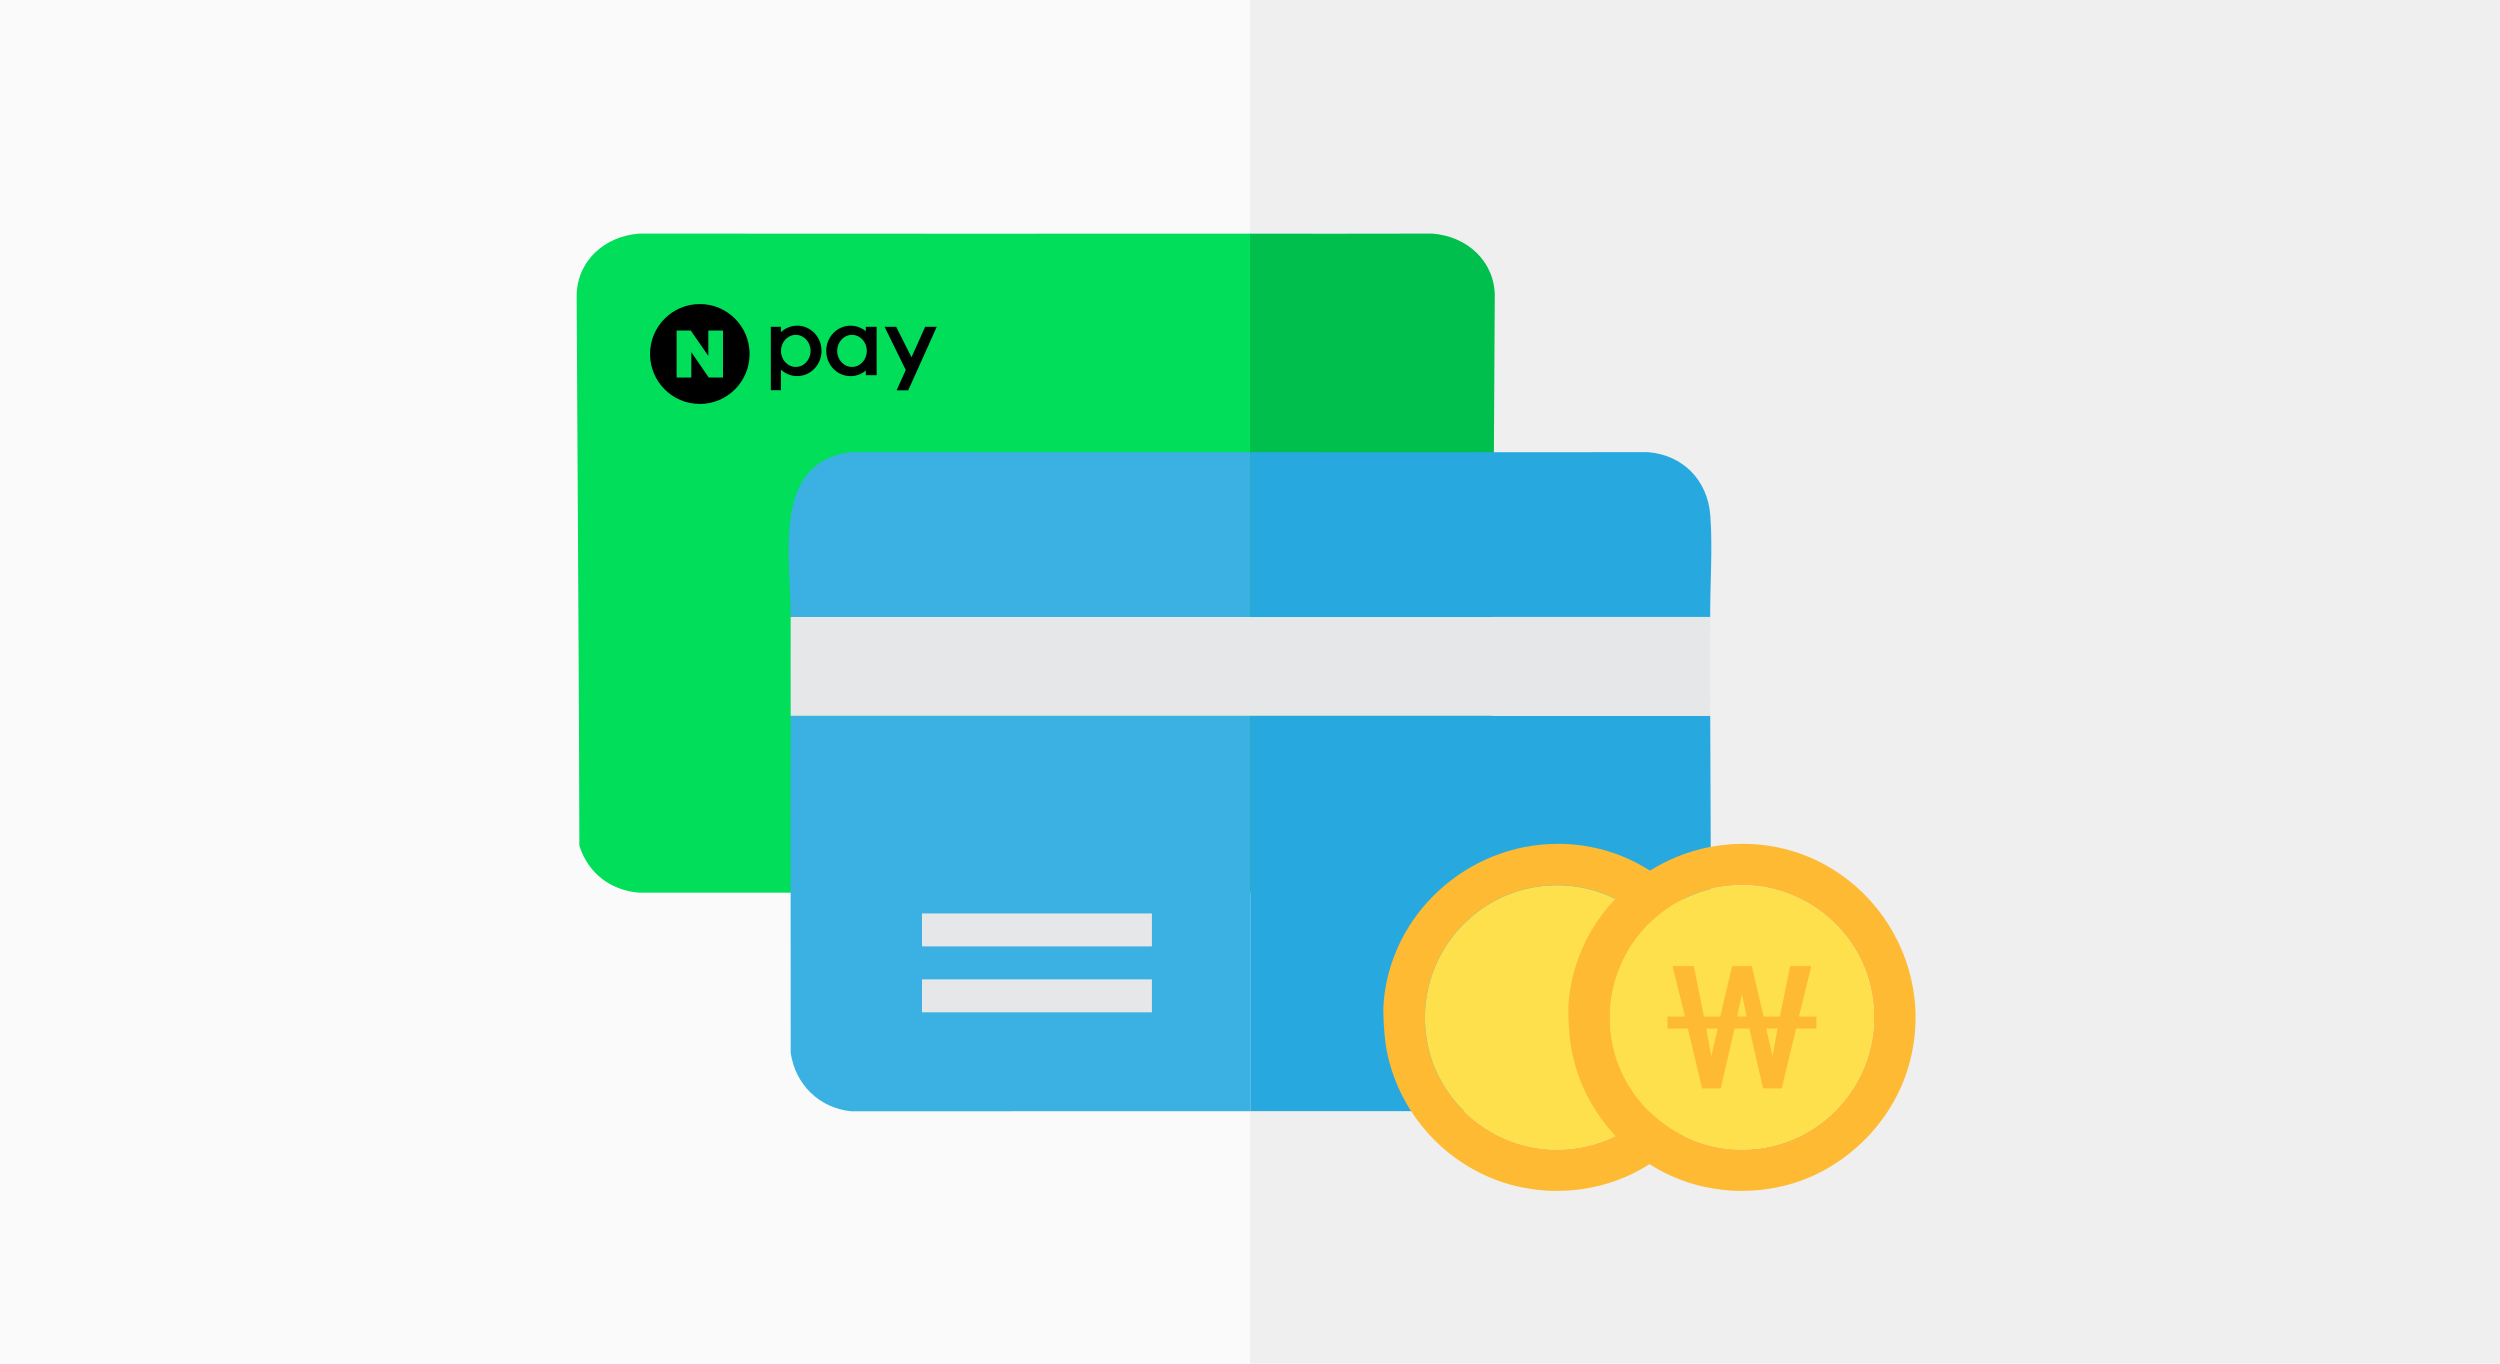 <?xml version="1.0" encoding="UTF-8"?>
<svg id="_002" data-name="002" xmlns="http://www.w3.org/2000/svg" viewBox="0 0 550 300">
  <g>
    <rect width="550" height="300" fill="#fafafa"/>
    <rect x="275" width="275" height="300" fill="#efefef"/>
  </g>
  <g>
    <path d="M328.86,65.21c0-7.71-6.07-13.24-13.76-13.82-29.1.04-11.15.02-40.25.02v144.96c29.09,0,11.14-.01,40.24.02,6.29-.5,11.27-4.3,13.16-10.34,0-23.91.6-114.69.6-120.84Z" fill="#00bf4d"/>
    <path d="M126.86,65.21c0-7.71,6.07-13.24,13.76-13.82,29.1.04,105.27.02,134.36.02v144.96c-29.09,0-105.26-.01-134.36.02-6.29-.5-11.27-4.3-13.16-10.34,0-23.91-.6-114.69-.6-120.84Z" fill="#00de5a"/>
    <g>
      <ellipse cx="153.96" cy="77.88" rx="10.95" ry="10.99"/>
      <path d="M175.38,71.65c-1.38,0-2.63.54-3.58,1.43v-1.19h-2.22v13.95h2.22v-4.53c.95.89,2.2,1.43,3.58,1.43,2.95,0,5.35-2.48,5.35-5.55s-2.39-5.55-5.35-5.55ZM175.07,80.73c-1.8,0-3.26-1.58-3.26-3.53s1.46-3.53,3.26-3.53,3.26,1.58,3.26,3.53-1.46,3.53-3.26,3.53Z"/>
      <path d="M190.48,71.89v.99c-.92-.77-2.08-1.23-3.36-1.23-2.95,0-5.35,2.48-5.35,5.55s2.39,5.55,5.35,5.55c1.27,0,2.44-.46,3.36-1.23v1.02h2.38v-10.65h-2.38ZM187.44,80.73c-1.8,0-3.26-1.58-3.26-3.53s1.46-3.53,3.26-3.53,3.26,1.58,3.26,3.53-1.46,3.53-3.26,3.53Z"/>
      <polygon points="203.54 71.89 200.53 78.6 197.15 71.89 194.6 71.89 199.27 81.4 197.26 85.87 199.81 85.87 206.09 71.89 203.54 71.89"/>
      <polygon points="155.83 72.71 155.83 78.29 151.96 72.71 148.86 72.71 148.86 83.05 152.09 83.05 152.09 77.48 155.92 83.05 159.06 83.05 159.06 72.71 155.83 72.71" fill="#00de5a"/>
    </g>
  </g>
  <g>
    <path d="M275.1,157.48v86.98l-87.85.02c-7.02-.69-12.35-5.95-13.3-12.93.03-24.69-.06-49.38,0-74.06h101.16Z" fill="#3bb0e2"/>
    <path d="M376.25,157.48c.06,25.51.44,51.24-.59,76.65-1.89,6.05-6.87,9.85-13.17,10.34-29.13-.03-58.27-.02-87.4-.02v-86.98h101.16Z" fill="#27a9e0"/>
    <path d="M275.1,135.73h101.16c.04,7.24-.02,14.5,0,21.74h-202.31c.02-7.24-.04-14.5,0-21.74h101.16Z" fill="#e6e7e8"/>
    <path d="M275.1,99.49v36.24h-101.16c.07-13.01-4.34-34.17,13.31-36.26l87.85.02Z" fill="#3bb0e2"/>
    <path d="M376.25,135.73h-101.16v-36.24c29.13,0,58.27.02,87.4-.02,7.7.58,13.16,6.13,13.77,13.82.55,6.98-.05,15.29-.02,22.44Z" fill="#27a9e0"/>
    <rect x="202.84" y="200.96" width="50.58" height="7.25" fill="#e6e7e8"/>
    <rect x="202.84" y="215.46" width="50.58" height="7.25" fill="#e6e7e8"/>
  </g>
  <g>
    <path d="M342.54,262h0v-9.1c18.97-.04,32.79-17.84,28.16-36.3-3.21-12.8-14.97-21.86-28.16-21.86v-9.1c25.98-.11,44.44,25.59,36.22,50.33-2.89,8.7-9.07,16.08-16.86,20.75-5.84,3.5-12.55,5.27-19.36,5.27Z" fill="#feba33"/>
    <path d="M342.54,185.65v9.1c-17.84,0-31.4,15.95-28.72,33.58,2.13,14.03,14.53,24.61,28.72,24.57v9.1h-.36c-1.58,0-3.15-.12-4.71-.35-.9-.14-1.81-.26-2.71-.44-15.02-3.07-26.94-15.28-29.73-30.35-.05-.27-.09-.54-.13-.81-.29-1.98-.45-3.98-.52-5.99-.03-1.09-.07-2.18,0-3.22,1.45-19.79,18.49-35.11,38.15-35.19Z" fill="#feba33"/>
    <path d="M342.54,252.91v-58.16c13.19,0,24.94,9.06,28.16,21.86,4.64,18.46-9.19,36.26-28.16,36.3Z" fill="#fee04d"/>
    <path d="M342.54,194.75v58.16c-14.19.03-26.59-10.54-28.72-24.57-2.68-17.64,10.88-33.58,28.72-33.58Z" fill="#fee04d"/>
  </g>
  <g>
    <g>
      <path d="M383.23,262h0v-9.1c18.97-.04,32.79-17.84,28.16-36.3-3.21-12.8-14.97-21.86-28.16-21.86v-9.1c25.98-.11,44.44,25.59,36.22,50.33-2.89,8.7-9.07,16.08-16.86,20.75-5.84,3.5-12.55,5.27-19.36,5.27Z" fill="#feba33"/>
      <path d="M383.23,185.65v9.1c-17.84,0-31.4,15.95-28.72,33.58,2.13,14.03,14.53,24.61,28.72,24.57v9.1h-.36c-1.58,0-3.15-.12-4.71-.35-.9-.14-1.81-.26-2.71-.44-15.02-3.07-26.94-15.28-29.73-30.35-.05-.27-.09-.54-.13-.81-.29-1.98-.45-3.98-.52-5.99-.03-1.09-.07-2.18,0-3.22,1.45-19.79,18.49-35.11,38.15-35.19Z" fill="#feba33"/>
      <path d="M383.23,252.91v-58.16c13.19,0,24.94,9.06,28.16,21.86,4.64,18.46-9.19,36.26-28.16,36.3Z" fill="#fee04d"/>
      <path d="M383.23,194.75v58.16c-14.19.03-26.59-10.54-28.72-24.57-2.68-17.64,10.88-33.58,28.72-33.58Z" fill="#fee04d"/>
    </g>
    <g>
      <path d="M383.23,218.71v-6.16s2.16,0,2.16,0l2.61,11.08h3.58l2.24-11.08h4.67l-2.72,11.08h3.84v2.65h-4.48l-3.14,13.17h-4.11l-3.02-13.17h-1.64v-2.65h1.05s-1.05-4.93-1.05-4.93ZM389.98,232.4l1.08-6.12h-2.5l1.42,6.12Z" fill="#feba33"/>
      <path d="M382.18,223.63h1.05v2.65s-1.64,0-1.64,0l-3.02,13.17h-4.11s-3.14-13.17-3.14-13.17h-4.48s0-2.65,0-2.65h3.84s-2.72-11.08-2.72-11.08h4.67s2.24,11.08,2.24,11.08h3.58s2.61-11.08,2.61-11.08h2.16s0,6.16,0,6.16l-1.05,4.93ZM377.89,226.28h-2.5s1.08,6.12,1.08,6.12l1.42-6.12Z" fill="#feba33"/>
    </g>
  </g>
</svg>